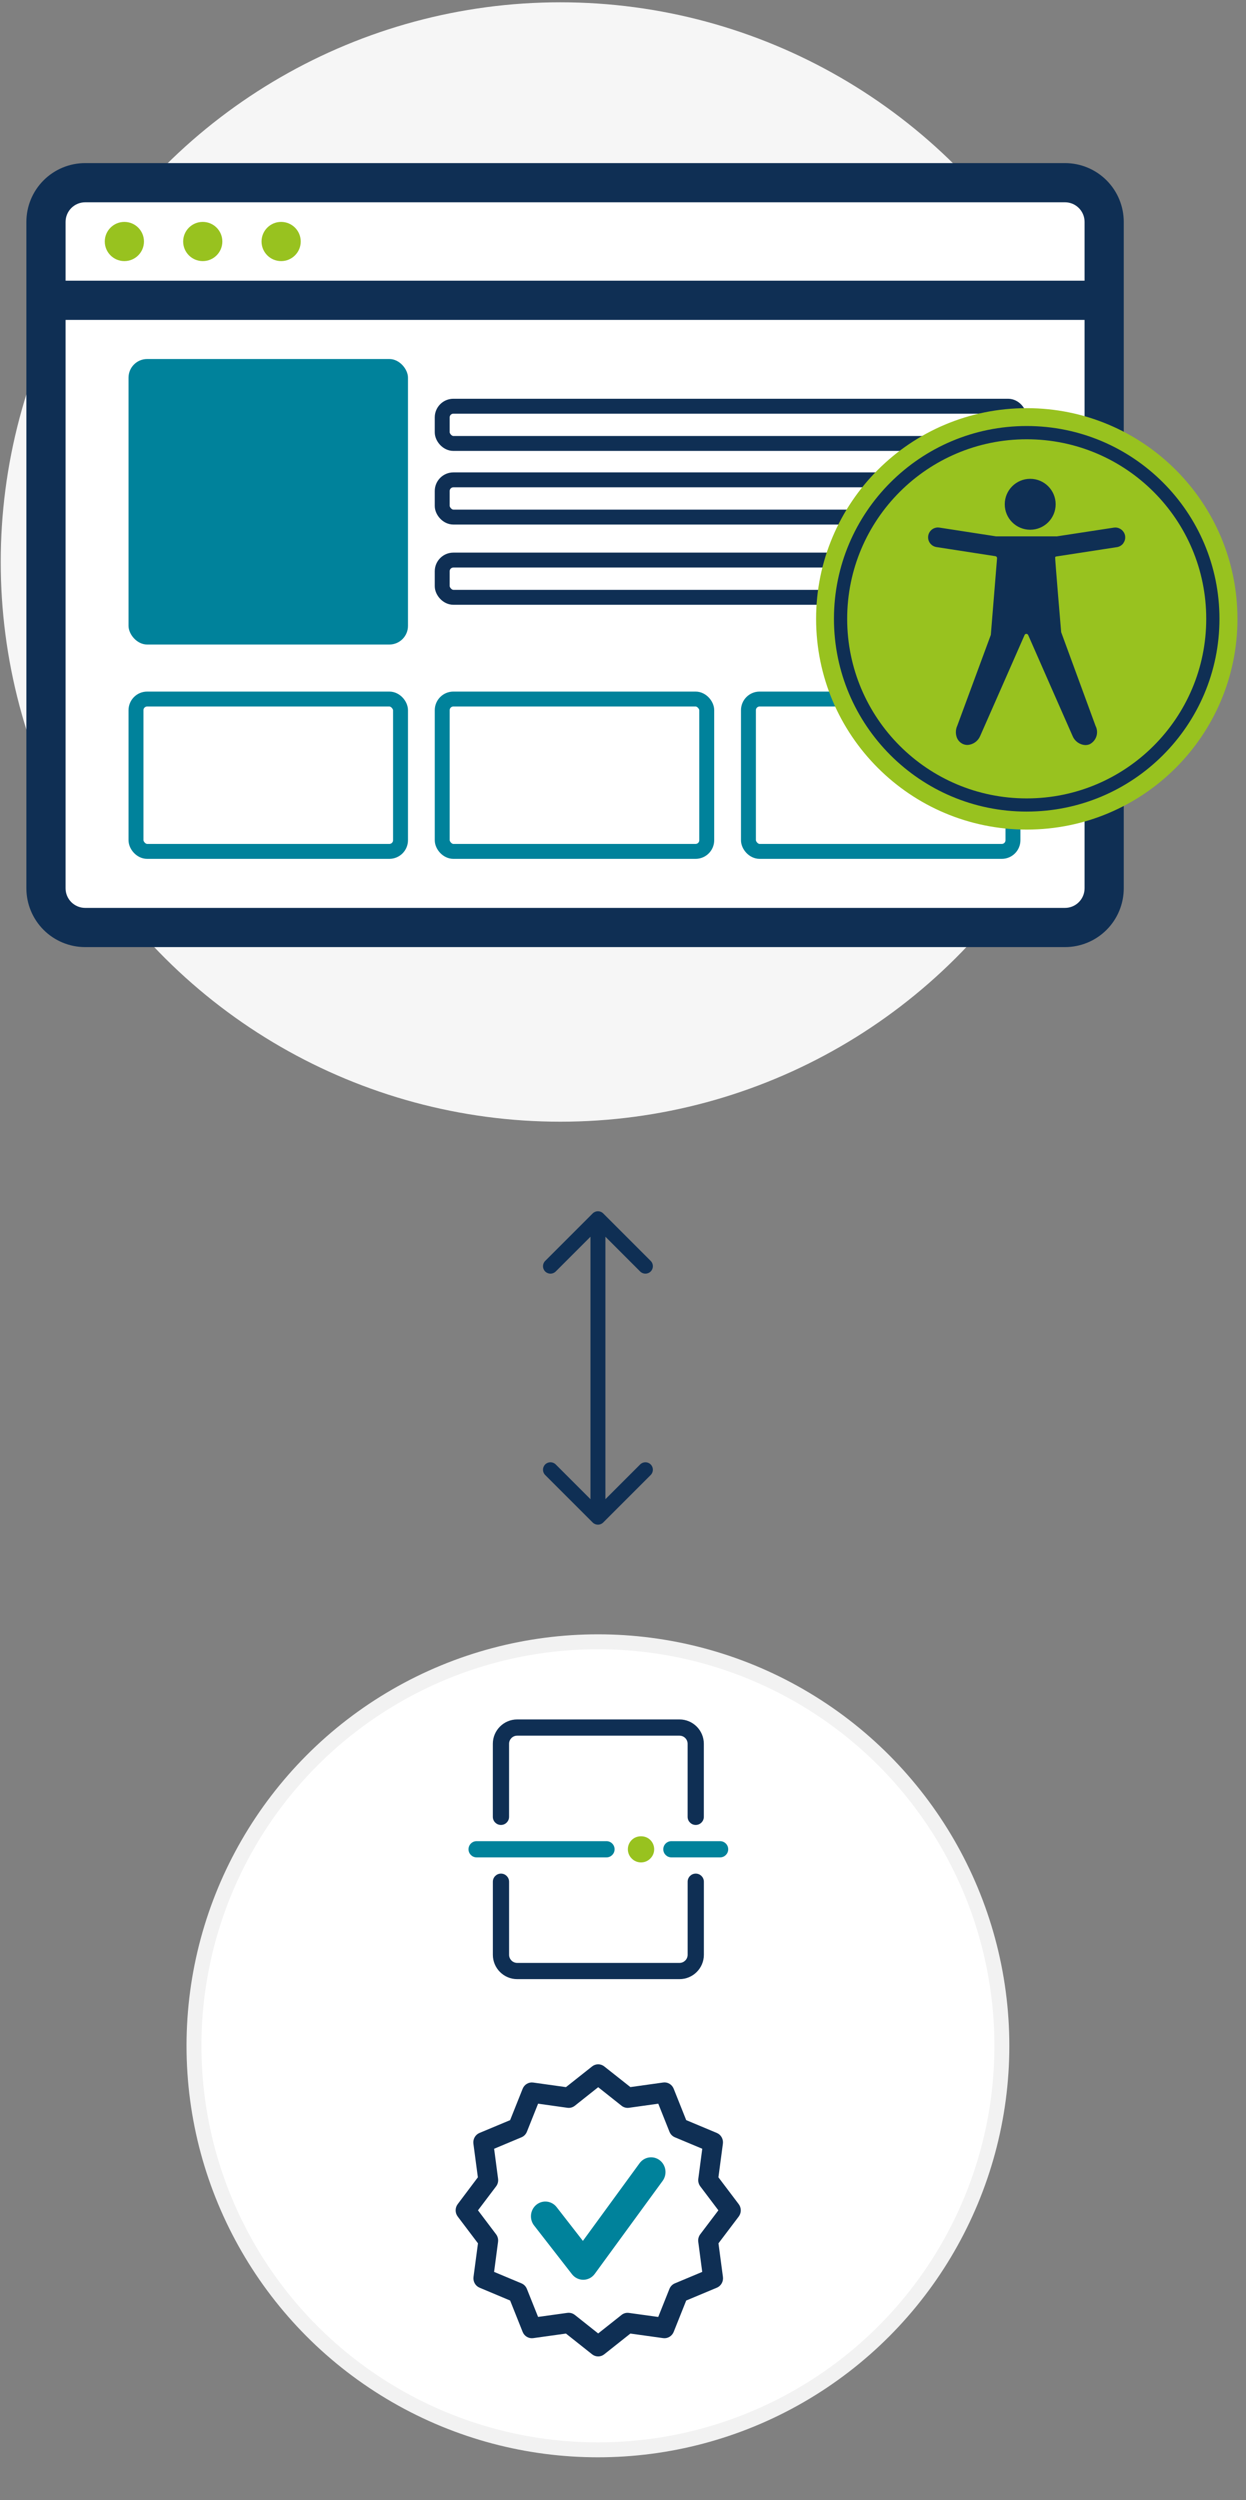 <svg fill="none" height="335" viewBox="0 0 167 335" width="167" xmlns="http://www.w3.org/2000/svg"><rect x="0" y="0" width="167" height="335" fill="#808080" stroke="none"/><circle cx="75.098" cy="75.309" fill="#f6f6f6" r="75" transform="matrix(0 1 -1 0 150.406 .211)"/><path d="m7.319 40.111h140.677v82.977h-140.677z" fill="#fff"/><path d="m7.058 24.984h140.938v15.13h-140.938z" fill="#fff"/><path d="m11.416 21.855h131.321c2.089 0 4.095.83 5.572 2.308 1.477 1.477 2.307 3.482 2.307 5.572v89.298c0 2.09-.83 4.095-2.307 5.572-1.478 1.477-3.483 2.307-5.572 2.307h-131.321c-2.089 0-4.095-.83-5.572-2.307-1.477-1.478-2.308-3.483-2.308-5.572v-89.298c0-2.089.83-4.095 2.308-5.572 1.477-1.477 3.482-2.308 5.572-2.308zm131.321 5.253h-131.321c-.696 0-1.365.277-1.857.769-.492.492-.769 1.161-.769 1.857v7.879h136.574v-7.879c0-1.45-1.176-2.627-2.626-2.627zm-131.321 94.552h131.321c1.45 0 2.626-1.176 2.626-2.627v-76.166h-136.574v76.166c0 .697.277 1.365.769 1.858.492.492 1.161.769 1.857.769z" fill="#0f2f54"/><path d="m16.669 34.989c-1.45 0-2.626-1.176-2.626-2.626 0-1.45 1.176-2.627 2.626-2.627s2.627 1.176 2.627 2.627c0 1.45-1.176 2.626-2.627 2.626z" fill="#98c21f"/><path d="m27.175 34.989c-1.45 0-2.626-1.176-2.626-2.626 0-1.45 1.176-2.627 2.626-2.627s2.626 1.176 2.626 2.627c0 1.45-1.176 2.626-2.626 2.626z" fill="#98c21f"/><path d="m37.681 34.989c-1.45 0-2.627-1.176-2.627-2.626 0-1.45 1.176-2.627 2.627-2.627 1.45 0 2.626 1.176 2.626 2.627 0 1.45-1.176 2.626-2.626 2.626z" fill="#98c21f"/><rect fill="#00829b" height="38.26" rx="2.499" width="37.454" x="17.227" y="48.109"/><g stroke-width="2"><rect height="20.416" rx="1.499" stroke="#00829b" width="35.454" x="18.227" y="93.672"/><rect height="20.416" rx="1.499" stroke="#00829b" width="35.454" x="59.27" y="93.672"/><rect height="20.416" rx="1.499" stroke="#00829b" width="35.454" x="100.312" y="93.672"/><rect height="4.99" rx="1.499" stroke="#0f2f54" width="77.348" x="59.269" y="54.434"/><rect height="4.99" rx="1.499" stroke="#0f2f54" width="77.348" x="59.269" y="64.301"/><rect height="4.99" rx="1.499" stroke="#0f2f54" width="77.348" x="59.269" y="75.051"/></g><ellipse cx="137.617" cy="82.832" fill="#0f2f54" rx="27.033" ry="26.938"/><path d="m137.61 58.863h-.002c-13.287 0-24.062 10.772-24.062 24.062s10.772 24.062 24.062 24.062c13.287 0 24.062-10.772 24.062-24.062 0-13.287-10.772-24.059-24.059-24.062zm.466 5.299c1.885 0 3.412 1.527 3.412 3.412 0 1.885-1.527 3.412-3.412 3.412s-3.411-1.527-3.411-3.412c0-1.885 1.527-3.412 3.411-3.412zm12.488 8.631c-.205.275-.508.468-.857.525h-.007l-8.106 1.247c-.07.005-.132.04-.174.089-.042.052.807 10.057.807 10.057l4.608 12.558c.129.245.204.532.204.84 0 .694-.388 1.296-.957 1.603l-.01.005c-.174.078-.379.125-.595.125h-.005c-.776-.038-1.43-.527-1.713-1.207l-.004-.014s-5.902-13.391-5.935-13.492c-.038-.111-.141-.191-.263-.191-.113 0-.208.073-.243.174v.002c-.033.097-5.934 13.492-5.934 13.492-.285.692-.939 1.179-1.711 1.219h-.005-.004c-.215 0-.419-.045-.603-.127l.01.005c-.414-.188-.725-.539-.857-.967l-.002-.012c-.059-.184-.094-.396-.094-.614 0-.313.068-.607.193-.873l-.005.012s4.494-12.154 4.497-12.175l.835-10.266v-.024c0-.127-.094-.233-.216-.252h-.003l-7.906-1.224c-.637-.101-1.117-.647-1.117-1.304 0-.73.59-1.32 1.32-1.32.07 0 .141.005.209.017h-.007l7.584 1.172h8.05c.016.005.035.007.056.007s.038-.002.056-.007h-.002l7.633-1.17c.056-.009.123-.014.188-.014.659 0 1.207.478 1.318 1.106v.007c.009.061.017.134.017.207 0 .292-.095.56-.257.776l.002-.005z" fill="#98c21f"/><path d="m137.617 54.693c-15.593 0-28.236 12.643-28.236 28.236 0 15.593 12.643 28.236 28.236 28.236 15.594 0 28.237-12.643 28.237-28.236 0-15.594-12.643-28.236-28.237-28.236zm0 54.061h-.009c-14.268 0-25.834-11.568-25.834-25.834s11.568-25.834 25.834-25.834c14.268 0 25.834 11.568 25.834 25.834v.009c-.005 14.261-11.565 25.82-25.824 25.824z" fill="#98c21f"/><circle cx="80.14" cy="274.14" fill="#fff" r="54.14" stroke="#f2f2f2" stroke-width="2"/><path d="m88.424 289.475c.41.315.68.783.753 1.303.072.519-.059 1.046-.367 1.466l-9.096 12.457h0c-.358.49-.918.782-1.515.791h-.027c-.588 0-1.144-.274-1.51-.745l-5.042-6.482c-.338-.408-.5-.939-.449-1.471.051-.533.31-1.022.719-1.355.409-.333.932-.483 1.45-.414.518.069.987.349 1.3.778l3.484 4.479 7.598-10.411c.307-.42.764-.697 1.272-.771.507-.074 1.022.061 1.431.376z" fill="#00829b"/><path d="m99.006 295.355-2.717-3.593.599-4.502h0c.04-.297-.017-.6-.163-.861s-.372-.465-.643-.579l-4.11-1.721-1.68-4.21c-.112-.279-.31-.512-.565-.662-.255-.151-.551-.21-.843-.169l-4.394.614-3.506-2.771c-.232-.184-.518-.284-.811-.284s-.579.1-.811.284l-3.507 2.776-4.394-.614c-.291-.041-.587.017-.842.167-.255.149-.454.381-.567.659l-1.68 4.21-4.11 1.719c-.272.114-.5.317-.647.578-.147.261-.206.565-.166.863l.599 4.502-2.703 3.594c-.18.238-.277.53-.277.831s.098.593.277.831l2.717 3.592-.599 4.502c-.04.298.018.602.165.863.147.261.375.464.647.578l4.097 1.721 1.68 4.21c.112.278.312.51.566.66.255.15.551.21.842.171l4.394-.614 3.507 2.783-0-.001c.232.185.518.284.811.284.293 0 .579-.099.811-.284l3.507-2.782 4.394.613-0.0.001c.291.039.587-.022.841-.172.255-.15.454-.382.567-.659l1.68-4.21 4.11-1.721c.272-.114.5-.317.647-.578.147-.261.206-.565.166-.863l-.599-4.502 2.717-3.592c.179-.239.275-.531.274-.832s-.1-.593-.281-.83zm-5.153 4.041h0c-.218.289-.314.655-.265 1.016l.53 4.024-3.668 1.536h-0c-.33.138-.591.405-.727.743l-1.501 3.76-3.927-.543c-.353-.052-.711.046-.992.272l-3.13 2.481-3.134-2.488c-.233-.184-.518-.284-.813-.284-.06 0-.12.004-.179.012l-3.927.544-1.501-3.754c-.135-.338-.397-.605-.727-.743l-3.668-1.536.53-4.024c.048-.361-.047-.727-.265-1.016l-2.425-3.21 2.429-3.211c.218-.288.314-.654.265-1.016l-.53-4.023 3.665-1.537c.33-.137.592-.405.727-.742l1.501-3.761 3.927.55c.353.05.71-.048.992-.271l3.134-2.488 3.134 2.487v.001c.281.223.639.321.992.271l3.927-.55 1.501 3.761c.135.337.397.605.727.743l3.668 1.536-.53 4.023c-.048.362.047.728.265 1.016l2.425 3.211z" fill="#0f2f54"/><path d="m96.513 248.892h-6.526c-.6 0-1.088-.487-1.088-1.088 0-.6.487-1.087 1.088-1.087h6.526c.6 0 1.088.487 1.088 1.087 0 .601-.487 1.088-1.088 1.088z" fill="#00829b"/><path d="m81.285 248.892h-17.403c-.6 0-1.088-.487-1.088-1.088 0-.6.487-1.087 1.088-1.087h17.403c.6 0 1.088.487 1.088 1.087 0 .601-.487 1.088-1.088 1.088z" fill="#00829b"/><path d="m85.916 249.567c-.468 0-.918-.185-1.244-.52-.336-.326-.521-.777-.521-1.244 0-.468.185-.918.521-1.244.653-.662 1.835-.662 2.488 0 .335.326.52.785.52 1.244 0 .467-.185.918-.521 1.244-.326.335-.776.52-1.244.52z" fill="#98c21f"/><path d="m93.249 244.546c-.6 0-1.088-.487-1.088-1.088v-9.789c0-.6-.488-1.087-1.088-1.087h-21.754c-.6 0-1.088.487-1.088 1.087v9.789c0 .601-.487 1.088-1.088 1.088-.601 0-1.088-.487-1.088-1.088v-9.789c0-1.799 1.464-3.263 3.263-3.263h21.754c1.8 0 3.263 1.464 3.263 3.263v9.789c0 .601-.487 1.088-1.088 1.088z" fill="#0f2f54"/><path d="m91.074 265.206h-21.754c-1.8 0-3.263-1.463-3.263-3.263v-9.789c0-.6.487-1.088 1.088-1.088s1.088.488 1.088 1.088v9.789c0 .6.488 1.088 1.088 1.088h21.754c.6 0 1.088-.488 1.088-1.088v-9.789c0-.6.487-1.088 1.088-1.088s1.088.488 1.088 1.088v9.789c0 1.8-1.464 3.263-3.263 3.263z" fill="#0f2f54"/><path d="m80.848 162.601c-.391-.39-1.024-.39-1.414 0l-6.364 6.364c-.391.391-.391 1.024 0 1.415.391.39 1.024.39 1.414 0l5.657-5.657 5.657 5.657c.391.39 1.024.39 1.414 0 .391-.391.391-1.024 0-1.415zm-1.414 41.415c.391.39 1.024.39 1.414 0l6.364-6.364c.391-.391.391-1.024 0-1.414-.391-.391-1.024-.391-1.414 0l-5.657 5.656-5.657-5.656c-.391-.391-1.024-.391-1.414 0-.391.39-.391 1.023 0 1.414zm-.293-40.707v40h2v-40z" fill="#0f2f54"/></svg>